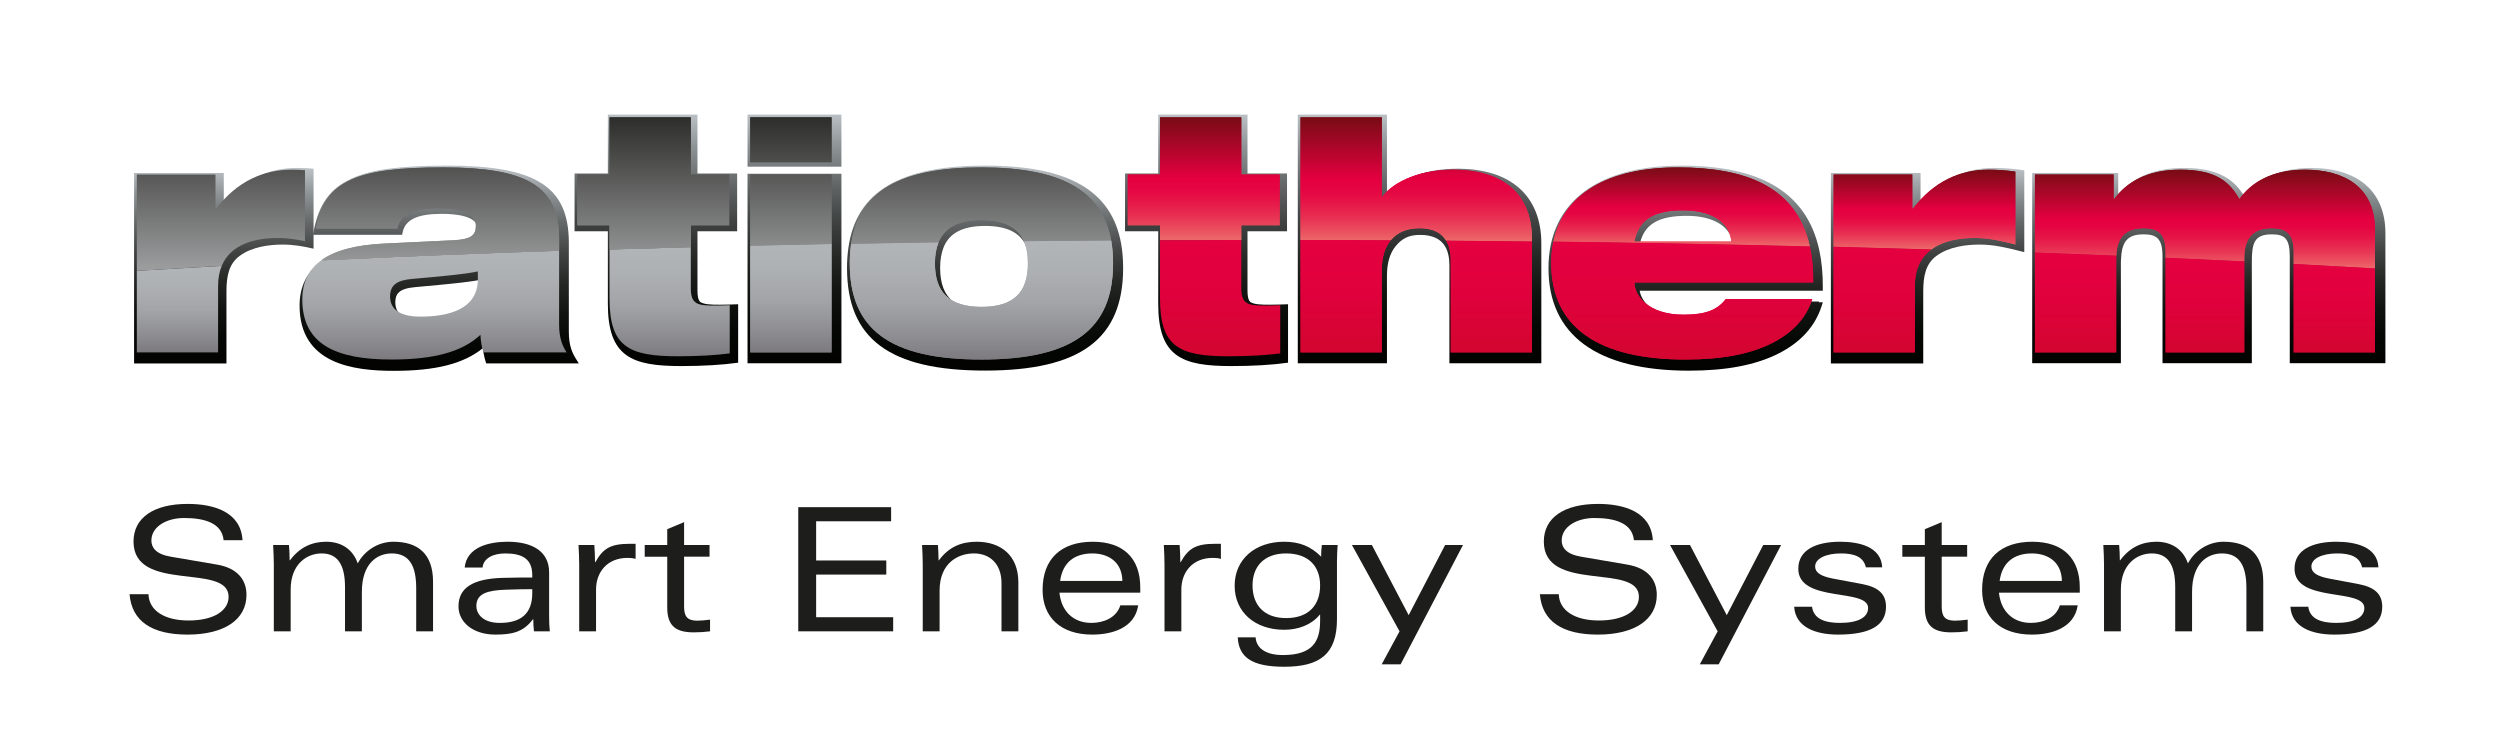 <?xml version="1.0" encoding="UTF-8"?>
<svg id="Ebene_1" xmlns="http://www.w3.org/2000/svg" width="227.894mm" height="68.439mm" xmlns:xlink="http://www.w3.org/1999/xlink" version="1.1" viewBox="0 0 646 194">
  <!-- Generator: Adobe Illustrator 29.4.0, SVG Export Plug-In . SVG Version: 2.1.0 Build 152)  -->
  <defs>
    <clipPath id="clippath">
      <path d="M246.419,78.038c-2.351-1.774-3.487-4.678-3.487-8.809,0-2.071.305-3.871.904-5.347,1.505-3.703,5.007-5.505,10.707-5.505,5.603,0,9.075,1.71,10.616,5.227.66,1.51.995,3.403.995,5.625,0,4.047-1.037,6.884-3.218,8.658-1.974,1.366-4.729,2.07-8.393,2.07-3.491,0-6.163-.654-8.124-1.919M219.242,63.899c-.249,1.697-.374,3.49-.374,5.33,0,18.344,11.003,26.527,35.675,26.527s35.675-8.183,35.675-26.527c0-2.228-.175-4.332-.518-6.257-2.46-13.767-13.632-20.18-35.157-20.18-21.977,0-33.194,6.708-35.301,21.107" fill="none"/>
    </clipPath>
    <linearGradient id="linear-gradient" x1="-99.036" y1="436.002" x2="-98.036" y2="436.002" gradientTransform="translate(-22837.813 5288.127) rotate(90) scale(52.964 -52.964)" gradientUnits="userSpaceOnUse">
      <stop offset="0" stop-color="#bbc1c5"/>
      <stop offset=".134" stop-color="#8d9295"/>
      <stop offset=".28" stop-color="#636767"/>
      <stop offset=".428" stop-color="#404342"/>
      <stop offset=".575" stop-color="#252725"/>
      <stop offset=".72" stop-color="#111310"/>
      <stop offset=".863" stop-color="#050704"/>
      <stop offset="1" stop-color="#020300"/>
    </linearGradient>
    <clipPath id="clippath-1">
      <path d="M193.161,93.876h24.266v-48.975h-24.266v48.975ZM193.161,43.065h24.266v-13.452h-24.266v13.452Z" fill="none"/>
    </clipPath>
    <linearGradient id="linear-gradient1" x1="-99.033" y1="435.998" x2="-98.033" y2="435.998" gradientTransform="translate(-27813.12 6393.713) rotate(90) scale(64.263 -64.263)" gradientUnits="userSpaceOnUse">
      <stop offset="0" stop-color="#bbc1c5"/>
      <stop offset=".134" stop-color="#8d9295"/>
      <stop offset=".28" stop-color="#636767"/>
      <stop offset=".428" stop-color="#404342"/>
      <stop offset=".575" stop-color="#252725"/>
      <stop offset=".72" stop-color="#111310"/>
      <stop offset=".863" stop-color="#050704"/>
      <stop offset="1" stop-color="#020300"/>
    </linearGradient>
    <clipPath id="clippath-2">
      <path d="M335.347,29.613v64.263h23.042v-22.621c0-3.245.742-5.802,2.203-7.598,1.578-1.937,3.316-2.96,6.377-2.96,3.107,0,5.279.999,6.449,2.972.738,1.237,1.109,2.884,1.109,4.894v25.313h23.753v-30.958c0-12.278-7.882-19.32-21.624-19.32-9.586,0-15.527,3.415-18.268,6.157v-20.142h-23.042Z" fill="none"/>
    </clipPath>
    <linearGradient id="linear-gradient2" x1="-99.033" y1="435.998" x2="-98.033" y2="435.998" gradientTransform="translate(-27651.62 6393.713) rotate(90) scale(64.263 -64.263)" gradientUnits="userSpaceOnUse">
      <stop offset="0" stop-color="#bbc1c5"/>
      <stop offset=".134" stop-color="#8d9295"/>
      <stop offset=".28" stop-color="#636767"/>
      <stop offset=".428" stop-color="#404342"/>
      <stop offset=".575" stop-color="#252725"/>
      <stop offset=".72" stop-color="#111310"/>
      <stop offset=".863" stop-color="#050704"/>
      <stop offset="1" stop-color="#020300"/>
    </linearGradient>
    <clipPath id="clippath-3">
      <path d="M496.273,52.736v-8.035h-23.176v49.223h23.868v-18.631c0-4.038.665-7.114,3.375-9.145,3.258-2.441,7.864-2.952,11.155-2.952,3.813,0,7.144.837,10.67,1.725l.91.229v-21.133l-.625-.094c-2.336-.347-4.834-.532-7.225-.532-7.799,0-13.695,3.141-18.953,9.345" fill="none"/>
    </clipPath>
    <linearGradient id="linear-gradient3" x1="-99.039" y1="436" x2="-98.039" y2="436" gradientTransform="translate(-21534.406 5048.154) rotate(90) scale(50.533 -50.533)" gradientUnits="userSpaceOnUse">
      <stop offset="0" stop-color="#bbc1c5"/>
      <stop offset=".134" stop-color="#8d9295"/>
      <stop offset=".28" stop-color="#636767"/>
      <stop offset=".428" stop-color="#404342"/>
      <stop offset=".575" stop-color="#252725"/>
      <stop offset=".72" stop-color="#111310"/>
      <stop offset=".863" stop-color="#050704"/>
      <stop offset="1" stop-color="#020300"/>
    </linearGradient>
    <clipPath id="clippath-4">
      <path d="M579.926,50.723c-2.387-3.923-6.174-7.332-15.613-7.332-7.346,0-12.914,2.213-16.965,6.757v-5.448h-22.23v49.158h22.917v-26.018c0-.162.006-.312.012-.464l.008-.164c.176-4.604,1.488-6.657,5.845-6.657,3.187,0,4.892.921,4.892,5.629v27.674h23.078v-26.018c0-5.04.609-7.285,5.154-7.285,3.186,0,4.649.921,4.649,5.629v27.674h24.718v-33.604c0-10.716-7.024-16.863-19.274-16.863-7.449,0-13.504,2.595-17.189,7.332" fill="none"/>
    </clipPath>
    <linearGradient id="linear-gradient4" x1="-99.04" y1="435.999" x2="-98.04" y2="435.999" gradientTransform="translate(-21432.741 5041.638) rotate(90) scale(50.467 -50.467)" gradientUnits="userSpaceOnUse">
      <stop offset="0" stop-color="#bbc1c5"/>
      <stop offset=".134" stop-color="#8d9295"/>
      <stop offset=".28" stop-color="#636767"/>
      <stop offset=".428" stop-color="#404342"/>
      <stop offset=".575" stop-color="#252725"/>
      <stop offset=".72" stop-color="#111310"/>
      <stop offset=".863" stop-color="#050704"/>
      <stop offset="1" stop-color="#020300"/>
    </linearGradient>
    <clipPath id="clippath-5">
      <path d="M103.234,81.052c-.72-.738-1.089-1.699-1.089-2.889,0-2.179.87-3.605,5.202-3.978l1.133-.103c6.593-.599,11.909-1.08,15.492-1.743v1.2c0,2.545-.846,4.564-2.5,6.067-3.003,2.3-7.655,2.969-12.036,2.969-2.829,0-4.879-.538-6.202-1.523M90.765,46.175c-5.521,2.57-8.338,6.515-9.722,13.611l-.172.879h23.036l.12-.587c.684-3.334,3.815-4.821,10.152-4.821,3.465,0,9.276.505,9.276,3.887,0,2.036-.708,2.93-5.085,3.191l-18.191.873c-7.956.349-13.669,1.877-17.462,4.669-3.523,2.595-5.309,6.319-5.309,11.071,0,15.127,13.899,16.877,24.354,16.877,10.832,0,18.021-1.818,23.018-5.864.137,1.234.369,2.382.691,3.427l.16.516h23.93l-.705-1.128c-.905-1.451-1.871-3.31-1.871-7.022v-23.034c0-14.526-8.517-19.928-31.425-19.928-12.274,0-19.689,1.012-24.795,3.383" fill="none"/>
    </clipPath>
    <linearGradient id="linear-gradient5" x1="-99.036" y1="436.002" x2="-98.036" y2="436.002" gradientTransform="translate(-23009.094 5294.987) rotate(90) scale(53.033 -53.033)" gradientUnits="userSpaceOnUse">
      <stop offset="0" stop-color="#bbc1c5"/>
      <stop offset=".134" stop-color="#8d9295"/>
      <stop offset=".28" stop-color="#636767"/>
      <stop offset=".428" stop-color="#404342"/>
      <stop offset=".575" stop-color="#252725"/>
      <stop offset=".72" stop-color="#111310"/>
      <stop offset=".863" stop-color="#050704"/>
      <stop offset="1" stop-color="#020300"/>
    </linearGradient>
    <clipPath id="clippath-6">
      <path d="M435.828,55.77c6.731,0,11.114,2.559,11.918,6.895h-23.934c1.235-4.821,4.889-6.895,12.016-6.895M400.717,63.271c-.391,1.878-.591,3.889-.591,5.972,0,17.36,12.555,26.537,36.306,26.537,9.676,0,17.25-1.451,23.152-4.436,5.713-2.892,9.459-7.025,11.133-12.289l.307-.959h-1.064c.019-.06.047-.114.066-.175h-22.911c-.052.063-.106.113-.155.175h-.205l-.217.286c-.359.47-.742.887-1.154,1.264-2.189,1.699-5.125,2.381-9.469,2.381-4.406,0-7.516-1.116-9.592-2.639-1.584-1.328-2.412-2.907-2.629-4.267h47.31l.007-.729c.038-3.554-.271-6.863-.923-9.83-3.213-14.649-14.872-21.77-35.639-21.77-18.998,0-30.979,7.273-33.732,20.479" fill="none"/>
    </clipPath>
    <linearGradient id="linear-gradient6" x1="-99.036" y1="436.002" x2="-98.036" y2="436.002" gradientTransform="translate(-22667.424 5290.54) rotate(90) scale(52.988 -52.988)" gradientUnits="userSpaceOnUse">
      <stop offset="0" stop-color="#bbc1c5"/>
      <stop offset=".134" stop-color="#8d9295"/>
      <stop offset=".28" stop-color="#636767"/>
      <stop offset=".428" stop-color="#404342"/>
      <stop offset=".575" stop-color="#252725"/>
      <stop offset=".72" stop-color="#111310"/>
      <stop offset=".863" stop-color="#050704"/>
      <stop offset="1" stop-color="#020300"/>
    </linearGradient>
    <clipPath id="clippath-7">
      <path d="M157.069,29.613v15.211h-8.602v14.94h8.602v18.717c0,13.701,6.111,16.112,18.954,16.112,5.628,0,10.564-.296,14.714-.873v-15.107c-1.689.069-3.303.125-4.735.125-2.365,0-3.999-.065-5.039-.686-.563-.575-.737-1.511-.737-3.045v-15.243h10.25v-14.94h-10.25v-15.211h-23.157Z" fill="none"/>
    </clipPath>
    <linearGradient id="linear-gradient7" x1="-99.031" y1="436" x2="-98.031" y2="436" gradientTransform="translate(-28161.48 6464.586) rotate(90) scale(64.98 -64.98)" gradientUnits="userSpaceOnUse">
      <stop offset="0" stop-color="#bbc1c5"/>
      <stop offset=".134" stop-color="#8d9295"/>
      <stop offset=".28" stop-color="#636767"/>
      <stop offset=".428" stop-color="#404342"/>
      <stop offset=".575" stop-color="#252725"/>
      <stop offset=".72" stop-color="#111310"/>
      <stop offset=".863" stop-color="#050704"/>
      <stop offset="1" stop-color="#020300"/>
    </linearGradient>
    <clipPath id="clippath-8">
      <path d="M299.281,29.613v15.211h-8.57v14.94h8.57v18.717c0,13.701,6.09,16.112,18.884,16.112,5.607,0,10.527-.296,14.663-.873v-15.107c-1.685.069-3.293.125-4.72.125-2.356,0-3.985-.065-5.021-.686-.561-.575-.736-1.511-.736-3.045v-15.243h10.215v-14.94h-10.215v-15.211h-23.07Z" fill="none"/>
    </clipPath>
    <linearGradient id="linear-gradient8" x1="-99.031" y1="436.001" x2="-98.031" y2="436.001" gradientTransform="translate(-28019.355 6464.586) rotate(90) scale(64.98 -64.98)" gradientUnits="userSpaceOnUse">
      <stop offset="0" stop-color="#bbc1c5"/>
      <stop offset=".134" stop-color="#8d9295"/>
      <stop offset=".28" stop-color="#636767"/>
      <stop offset=".428" stop-color="#404342"/>
      <stop offset=".575" stop-color="#252725"/>
      <stop offset=".72" stop-color="#111310"/>
      <stop offset=".863" stop-color="#050704"/>
      <stop offset="1" stop-color="#020300"/>
    </linearGradient>
    <clipPath id="clippath-9">
      <path d="M57.823,52.736v-8.035h-23.176v49.223h23.869v-18.631c0-4.038.664-7.114,3.375-9.145,3.258-2.441,7.864-2.952,11.155-2.952,2.834,0,5.401.463,7.979,1.065v-20.678c-1.418-.122-2.851-.192-4.249-.192-7.799,0-13.695,3.141-18.953,9.345" fill="none"/>
    </clipPath>
    <linearGradient id="linear-gradient9" x1="-99.039" y1="436" x2="-98.039" y2="436" gradientTransform="translate(-21974.656 5048.154) rotate(90) scale(50.533 -50.533)" gradientUnits="userSpaceOnUse">
      <stop offset="0" stop-color="#bbc1c5"/>
      <stop offset=".134" stop-color="#8d9295"/>
      <stop offset=".28" stop-color="#636767"/>
      <stop offset=".428" stop-color="#404342"/>
      <stop offset=".575" stop-color="#252725"/>
      <stop offset=".72" stop-color="#111310"/>
      <stop offset=".863" stop-color="#050704"/>
      <stop offset="1" stop-color="#020300"/>
    </linearGradient>
    <clipPath id="clippath-10">
      <path d="M193.87,45.106v18.399c6.947-.166,13.949-.319,21-.459v-17.94h-21ZM90.715,46.45c-5.292,2.435-7.811,6.217-9.071,12.6h21c.924-4.451,5.88-5.207,10.584-5.207,6.048,0,9.743,1.427,9.743,4.451,0,2.605-1.343,3.528-5.627,3.78l-17.724.841c-7.806.338-13.192,1.864-16.624,4.361,19.837-.946,40.361-1.777,61.479-2.48v-3.058c0-13.692-8.483-18.479-29.903-18.479-11.172,0-18.732.839-23.857,3.191M219.933,63.003c7.475-.145,15.002-.275,22.585-.389,1.548-3.775,5.092-5.748,11.08-5.748,5.895,0,9.393,1.871,10.981,5.463,7.469-.081,14.986-.146,22.545-.197-2.314-12.826-12.871-18.873-33.526-18.873-21.256,0-31.692,6.384-33.665,19.744M157.502,30.322v14.784h-8.327v13.104h8.327v6.257c6.94-.216,13.941-.419,20.999-.608v-5.649h9.923v-13.104h-9.923v-14.784h-20.999ZM193.87,41.914h21v-11.592h-21v11.592Z" fill="none"/>
    </clipPath>
    <linearGradient id="linear-gradient10" x1="-98.946" y1="436" x2="-97.946" y2="436" gradientTransform="translate(16296.356 -3589.191) rotate(-90) scale(36.954 -36.954)" gradientUnits="userSpaceOnUse">
      <stop offset="0" stop-color="#9d9e9f"/>
      <stop offset="1" stop-color="#2d2e2b"/>
    </linearGradient>
    <clipPath id="clippath-11">
      <path d="M299.747,30.322v14.784h-8.328v13.104h8.328v3.867c6.966-.035,13.966-.058,21-.066v-3.801h9.921v-13.104h-9.921v-14.784h-21Z" fill="none"/>
    </clipPath>
    <linearGradient id="linear-gradient11" x1="-98.937" y1="436" x2="-97.937" y2="436" gradientTransform="translate(14156.131 -3079.638) rotate(-90) scale(31.755 -31.755)" gradientUnits="userSpaceOnUse">
      <stop offset="0" stop-color="#ed6b6a"/>
      <stop offset=".061" stop-color="#eb5662"/>
      <stop offset=".191" stop-color="#e83153"/>
      <stop offset=".312" stop-color="#e61648"/>
      <stop offset=".418" stop-color="#e50542"/>
      <stop offset=".5" stop-color="#e50040"/>
      <stop offset="1" stop-color="#780c15"/>
    </linearGradient>
    <clipPath id="clippath-12">
      <path d="M336.056,30.322v31.687c7.811.01,15.578.037,23.304.079,1.748-2.135,4.364-3.122,7.44-3.122,3.188,0,5.565,1.011,6.885,3.219,7.438.059,14.832.133,22.181.222v-.585c0-12.768-8.736-17.976-20.328-17.976-10.08,0-16.297,4.032-18.314,6.973h-.167v-20.497h-21.001Z" fill="none"/>
    </clipPath>
    <linearGradient id="linear-gradient12" x1="-98.938" y1="436.004" x2="-97.938" y2="436.004" gradientTransform="translate(14355.091 -3112.003) rotate(-90) scale(32.085 -32.085)" gradientUnits="userSpaceOnUse">
      <stop offset="0" stop-color="#ed6b6a"/>
      <stop offset=".061" stop-color="#eb5662"/>
      <stop offset=".191" stop-color="#e83153"/>
      <stop offset=".312" stop-color="#e61648"/>
      <stop offset=".418" stop-color="#e50542"/>
      <stop offset=".5" stop-color="#e50040"/>
      <stop offset="1" stop-color="#780c15"/>
    </linearGradient>
    <clipPath id="clippath-13">
      <path d="M434.941,54.347c7.307,0,12.012,3.023,12.432,8.063h-25.034c1.095-5.796,5.21-8.063,12.602-8.063M401.397,62.431c22.557.283,44.675.702,66.262,1.25-3.443-15.512-16.662-20.422-34.062-20.422-18.015,0-29.595,6.822-32.2,19.172" fill="none"/>
    </clipPath>
    <linearGradient id="linear-gradient13" x1="-98.902" y1="436" x2="-97.902" y2="436" gradientTransform="translate(9338.471 -1956.087) rotate(-90) scale(20.422 -20.422)" gradientUnits="userSpaceOnUse">
      <stop offset="0" stop-color="#ed6b6a"/>
      <stop offset=".061" stop-color="#eb5662"/>
      <stop offset=".191" stop-color="#e83153"/>
      <stop offset=".312" stop-color="#e61648"/>
      <stop offset=".418" stop-color="#e50542"/>
      <stop offset=".5" stop-color="#e50040"/>
      <stop offset="1" stop-color="#780c15"/>
    </linearGradient>
    <clipPath id="clippath-14">
      <path d="M494.302,53.926h-.167v-8.82h-20.328v18.642c8.498.221,16.912.46,25.238.72,2.996-2.231,7.175-2.982,11.219-2.982,3.695,0,6.803.756,10.499,1.681v-18.817c-2.268-.335-4.62-.504-6.888-.504-7.308,0-14.111,2.94-19.573,10.08" fill="none"/>
    </clipPath>
    <linearGradient id="linear-gradient14" x1="-98.903" y1="436" x2="-97.903" y2="436" gradientTransform="translate(9488.079 -1975.026) rotate(-90) scale(20.621 -20.621)" gradientUnits="userSpaceOnUse">
      <stop offset="0" stop-color="#ed6b6a"/>
      <stop offset=".061" stop-color="#eb5662"/>
      <stop offset=".191" stop-color="#e83153"/>
      <stop offset=".312" stop-color="#e61648"/>
      <stop offset=".418" stop-color="#e50542"/>
      <stop offset=".5" stop-color="#e50040"/>
      <stop offset="1" stop-color="#780c15"/>
    </linearGradient>
    <clipPath id="clippath-15">
      <path d="M578.662,51.49c-2.522-4.536-6.132-7.644-15.205-7.644-8.737,0-13.859,3.276-17.134,7.56h-.169v-6.3h-20.328v20.145c7.078.256,14.086.527,21.018.81.204-5.22,2.921-7.095,7.119-7.095,3.698,0,5.63,1.429,5.63,6.133v1.506c6.855.301,13.629.618,20.328.947v-.857c0-5.713,2.772-7.729,7.138-7.729,3.698,0,5.631,1.429,5.631,6.133v3.102c7.097.372,14.097.761,20.999,1.163v-9.979c0-11.172-8.065-15.54-18.145-15.54-8.485,0-13.943,3.36-16.883,7.644" fill="none"/>
    </clipPath>
    <linearGradient id="linear-gradient15" x1="-98.922" y1="436" x2="-97.922" y2="436" gradientTransform="translate(11695.436 -2454.887) rotate(-90) scale(25.518 -25.518)" gradientUnits="userSpaceOnUse">
      <stop offset="0" stop-color="#ed6b6a"/>
      <stop offset=".061" stop-color="#eb5662"/>
      <stop offset=".191" stop-color="#e83153"/>
      <stop offset=".312" stop-color="#e61648"/>
      <stop offset=".418" stop-color="#e50542"/>
      <stop offset=".5" stop-color="#e50040"/>
      <stop offset="1" stop-color="#780c15"/>
    </linearGradient>
    <clipPath id="clippath-16">
      <path d="M35.356,69.981v21.073h20.999v-17.219c0-2.006.347-3.693.939-5.131-7.424.409-14.738.834-21.938,1.277" fill="none"/>
    </clipPath>
    <linearGradient id="linear-gradient16" x1="-99.09" y1="436" x2="-98.09" y2="436" gradientTransform="translate(-9698.093 2283.321) rotate(90) scale(22.35 -22.35)" gradientUnits="userSpaceOnUse">
      <stop offset="0" stop-color="#b1b5b8"/>
      <stop offset=".256" stop-color="#adb0b3"/>
      <stop offset=".521" stop-color="#a2a4a7"/>
      <stop offset=".789" stop-color="#8f8f93"/>
      <stop offset="1" stop-color="#7c7a7e"/>
    </linearGradient>
    <clipPath id="clippath-17">
      <path d="M100.796,76.606c0-2.939,1.764-4.2,5.712-4.536,7.476-.672,13.356-1.177,16.968-1.932v2.016c0,7.896-7.812,9.661-14.869,9.661-5.292,0-7.811-1.933-7.811-5.209M82.996,67.276c-3.399,2.475-4.88,5.906-4.88,10.086,0,11.76,8.904,15.541,23.016,15.541,11.172,0,18.311-2.017,23.016-6.385.083,1.68.336,3.192.756,4.536h21.504c-1.008-1.596-1.933-3.528-1.933-7.14v-19.118c-21.118.703-41.642,1.534-61.479,2.48" fill="none"/>
    </clipPath>
    <linearGradient id="linear-gradient17" x1="-99.071" y1="436" x2="-98.071" y2="436" gradientTransform="translate(-12142.117 2849.337) rotate(90) scale(28.106 -28.106)" gradientUnits="userSpaceOnUse">
      <stop offset="0" stop-color="#b1b5b8"/>
      <stop offset=".256" stop-color="#adb0b3"/>
      <stop offset=".521" stop-color="#a2a4a7"/>
      <stop offset=".789" stop-color="#8f8f93"/>
      <stop offset="1" stop-color="#7c7a7e"/>
    </linearGradient>
    <clipPath id="clippath-18">
      <path d="M193.87,63.505v27.549h21v-28.008c-7.051.14-14.053.293-21,.459" fill="none"/>
    </clipPath>
    <linearGradient id="linear-gradient18" x1="-99.072" y1="436" x2="-98.072" y2="436" gradientTransform="translate(-12007.018 2837.823) rotate(90) scale(28.008 -28.008)" gradientUnits="userSpaceOnUse">
      <stop offset="0" stop-color="#b1b5b8"/>
      <stop offset=".256" stop-color="#adb0b3"/>
      <stop offset=".521" stop-color="#a2a4a7"/>
      <stop offset=".789" stop-color="#8f8f93"/>
      <stop offset="1" stop-color="#7c7a7e"/>
    </linearGradient>
    <clipPath id="clippath-19">
      <path d="M264.579,62.329c.697,1.577,1.03,3.48,1.03,5.709,0,7.393-3.528,11.256-12.011,11.256-8.401,0-12.013-3.863-12.013-11.256,0-2.098.31-3.903.933-5.424-7.583.114-15.11.244-22.585.389-.234,1.582-.356,3.256-.356,5.035,0,16.969,10.248,24.865,34.021,24.865s34.019-7.896,34.019-24.865c0-2.108-.163-4.076-.493-5.906-7.559.051-15.076.116-22.545.197" fill="none"/>
    </clipPath>
    <linearGradient id="linear-gradient19" x1="-99.065" y1="436" x2="-98.065" y2="436" gradientTransform="translate(-13162.338 3110.41) rotate(90) scale(30.77 -30.77)" gradientUnits="userSpaceOnUse">
      <stop offset="0" stop-color="#b1b5b8"/>
      <stop offset=".256" stop-color="#adb0b3"/>
      <stop offset=".521" stop-color="#a2a4a7"/>
      <stop offset=".789" stop-color="#8f8f93"/>
      <stop offset="1" stop-color="#7c7a7e"/>
    </linearGradient>
    <clipPath id="clippath-20">
      <path d="M374.865,67.282v23.772h21v-28.647c-7.349-.089-14.742-.163-22.181-.222.768,1.283,1.181,2.966,1.181,5.097" fill="none"/>
    </clipPath>
    <linearGradient id="linear-gradient20" x1="-99.07" y1="436" x2="-98.07" y2="436" gradientTransform="translate(-12202.141 2922.236) rotate(90) scale(28.869 -28.869)" gradientUnits="userSpaceOnUse">
      <stop offset="0" stop-color="#e50040"/>
      <stop offset=".471" stop-color="#e0013c"/>
      <stop offset=".958" stop-color="#d40531"/>
      <stop offset="1" stop-color="#d30630"/>
    </linearGradient>
    <clipPath id="clippath-21">
      <path d="M336.056,91.054h21.001v-21.169c0-3.467.854-6.026,2.303-7.798-7.726-.042-15.492-.069-23.304-.079v29.045Z" fill="none"/>
    </clipPath>
    <linearGradient id="linear-gradient21" x1="-99.069" y1="436" x2="-98.069" y2="436" gradientTransform="translate(-12315.439 2939.355) rotate(90) scale(29.044 -29.044)" gradientUnits="userSpaceOnUse">
      <stop offset="0" stop-color="#e50040"/>
      <stop offset=".471" stop-color="#e0013c"/>
      <stop offset=".958" stop-color="#d40531"/>
      <stop offset="1" stop-color="#d30630"/>
    </linearGradient>
    <clipPath id="clippath-22">
      <path d="M400.836,68.038c0,16.801,12.602,24.865,34.693,24.865,9.744,0,16.883-1.513,22.26-4.201,5.375-2.687,8.904-6.468,10.5-11.423h-22.344c-2.269,2.939-5.461,4.031-10.919,4.031-9.241,0-12.688-5.039-12.688-8.316h46.202c.037-3.463-.272-6.554-.883-9.313-21.587-.548-43.705-.967-66.262-1.25-.37,1.758-.561,3.628-.561,5.607" fill="none"/>
    </clipPath>
    <linearGradient id="linear-gradient22" x1="-99.066" y1="436" x2="-98.066" y2="436" gradientTransform="translate(-12850.927 3081.13) rotate(90) scale(30.472 -30.472)" gradientUnits="userSpaceOnUse">
      <stop offset="0" stop-color="#e50040"/>
      <stop offset=".471" stop-color="#e0013c"/>
      <stop offset=".958" stop-color="#d40531"/>
      <stop offset="1" stop-color="#d30630"/>
    </linearGradient>
    <clipPath id="clippath-23">
      <path d="M473.807,91.054h20.999v-17.219c0-4.514,1.694-7.472,4.239-9.367-8.326-.26-16.74-.499-25.238-.72v27.306Z" fill="none"/>
    </clipPath>
    <linearGradient id="linear-gradient23" x1="-99.071" y1="436.003" x2="-98.071" y2="436.003" gradientTransform="translate(-11418.945 2768.953) rotate(90) scale(27.306 -27.306)" gradientUnits="userSpaceOnUse">
      <stop offset="0" stop-color="#e50040"/>
      <stop offset=".471" stop-color="#e0013c"/>
      <stop offset=".958" stop-color="#d40531"/>
      <stop offset="1" stop-color="#d30630"/>
    </linearGradient>
    <clipPath id="clippath-24">
      <path d="M592.69,91.054h20.999v-21.69c-6.902-.402-13.902-.791-20.999-1.163v22.853Z" fill="none"/>
    </clipPath>
    <linearGradient id="linear-gradient24" x1="-99.088" y1="436" x2="-98.088" y2="436" gradientTransform="translate(-9360.489 2332.613) rotate(90) scale(22.852 -22.852)" gradientUnits="userSpaceOnUse">
      <stop offset="0" stop-color="#e50040"/>
      <stop offset=".471" stop-color="#e0013c"/>
      <stop offset=".958" stop-color="#d40531"/>
      <stop offset="1" stop-color="#d30630"/>
    </linearGradient>
    <clipPath id="clippath-25">
      <path d="M525.826,91.054h21v-24.359c0-.221.012-.424.018-.634-6.933-.283-13.94-.554-21.018-.81v25.803Z" fill="none"/>
    </clipPath>
    <linearGradient id="linear-gradient25" x1="-99.075" y1="436.003" x2="-98.074" y2="436.003" gradientTransform="translate(-10713.732 2621.64) rotate(90) scale(25.803 -25.803)" gradientUnits="userSpaceOnUse">
      <stop offset="0" stop-color="#e50040"/>
      <stop offset=".471" stop-color="#e0013c"/>
      <stop offset=".958" stop-color="#d40531"/>
      <stop offset="1" stop-color="#d30630"/>
    </linearGradient>
    <clipPath id="clippath-26">
      <path d="M559.594,91.054h20.328v-23.502c-6.699-.329-13.473-.646-20.328-.947v24.449Z" fill="none"/>
    </clipPath>
    <linearGradient id="linear-gradient26" x1="-99.082" y1="436" x2="-98.082" y2="436" gradientTransform="translate(-10090.092 2489.079) rotate(90) scale(24.449 -24.449)" gradientUnits="userSpaceOnUse">
      <stop offset="0" stop-color="#e50040"/>
      <stop offset=".471" stop-color="#e0013c"/>
      <stop offset=".958" stop-color="#d40531"/>
      <stop offset="1" stop-color="#d30630"/>
    </linearGradient>
    <clipPath id="clippath-27">
      <path d="M299.747,30.322v14.784h-8.328v13.104h8.328v3.867c6.966-.035,13.966-.058,21-.066v-3.801h9.921v-13.104h-9.921v-14.784h-21Z" fill="none"/>
    </clipPath>
    <linearGradient id="linear-gradient27" x1="-98.937" y1="436" x2="-97.937" y2="436" gradientTransform="translate(14156.131 -3079.638) rotate(-90) scale(31.755 -31.755)" gradientUnits="userSpaceOnUse">
      <stop offset="0" stop-color="#ed6b6a"/>
      <stop offset=".061" stop-color="#eb5662"/>
      <stop offset=".191" stop-color="#e83153"/>
      <stop offset=".312" stop-color="#e61648"/>
      <stop offset=".418" stop-color="#e50542"/>
      <stop offset=".5" stop-color="#e50040"/>
      <stop offset="1" stop-color="#780c15"/>
    </linearGradient>
    <clipPath id="clippath-28">
      <path d="M336.056,30.322v31.687c7.811.01,15.578.037,23.304.079,1.748-2.135,4.364-3.122,7.44-3.122,3.188,0,5.565,1.011,6.885,3.219,7.438.059,14.832.133,22.181.222v-.585c0-12.768-8.736-17.976-20.328-17.976-10.08,0-16.297,4.032-18.314,6.973h-.167v-20.497h-21.001Z" fill="none"/>
    </clipPath>
    <linearGradient id="linear-gradient28" x1="-98.938" y1="436.004" x2="-97.938" y2="436.004" gradientTransform="translate(14355.091 -3112.003) rotate(-90) scale(32.085 -32.085)" gradientUnits="userSpaceOnUse">
      <stop offset="0" stop-color="#ed6b6a"/>
      <stop offset=".061" stop-color="#eb5662"/>
      <stop offset=".191" stop-color="#e83153"/>
      <stop offset=".312" stop-color="#e61648"/>
      <stop offset=".418" stop-color="#e50542"/>
      <stop offset=".5" stop-color="#e50040"/>
      <stop offset="1" stop-color="#780c15"/>
    </linearGradient>
    <clipPath id="clippath-29">
      <path d="M434.941,54.347c7.307,0,12.012,3.023,12.432,8.063h-25.034c1.095-5.796,5.21-8.063,12.602-8.063M401.397,62.431c22.557.283,44.675.702,66.262,1.25-3.443-15.512-16.662-20.422-34.062-20.422-18.015,0-29.595,6.822-32.2,19.172" fill="none"/>
    </clipPath>
    <linearGradient id="linear-gradient29" x1="-98.902" y1="436" x2="-97.902" y2="436" gradientTransform="translate(9338.471 -1956.087) rotate(-90) scale(20.422 -20.422)" gradientUnits="userSpaceOnUse">
      <stop offset="0" stop-color="#ed6b6a"/>
      <stop offset=".061" stop-color="#eb5662"/>
      <stop offset=".191" stop-color="#e83153"/>
      <stop offset=".312" stop-color="#e61648"/>
      <stop offset=".418" stop-color="#e50542"/>
      <stop offset=".5" stop-color="#e50040"/>
      <stop offset="1" stop-color="#780c15"/>
    </linearGradient>
    <clipPath id="clippath-30">
      <path d="M494.302,53.926h-.167v-8.82h-20.328v18.642c8.498.221,16.912.46,25.238.72,2.996-2.231,7.175-2.982,11.219-2.982,3.695,0,6.803.756,10.499,1.681v-18.817c-2.268-.335-4.62-.504-6.888-.504-7.308,0-14.111,2.94-19.573,10.08" fill="none"/>
    </clipPath>
    <linearGradient id="linear-gradient30" x1="-98.903" y1="436" x2="-97.903" y2="436" gradientTransform="translate(9488.079 -1975.026) rotate(-90) scale(20.621 -20.621)" gradientUnits="userSpaceOnUse">
      <stop offset="0" stop-color="#ed6b6a"/>
      <stop offset=".061" stop-color="#eb5662"/>
      <stop offset=".191" stop-color="#e83153"/>
      <stop offset=".312" stop-color="#e61648"/>
      <stop offset=".418" stop-color="#e50542"/>
      <stop offset=".5" stop-color="#e50040"/>
      <stop offset="1" stop-color="#780c15"/>
    </linearGradient>
    <clipPath id="clippath-31">
      <path d="M578.662,51.49c-2.522-4.536-6.132-7.644-15.205-7.644-8.737,0-13.859,3.276-17.134,7.56h-.169v-6.3h-20.328v20.145c7.078.256,14.086.527,21.018.81.204-5.22,2.921-7.095,7.119-7.095,3.698,0,5.63,1.429,5.63,6.133v1.506c6.855.301,13.629.618,20.328.947v-.857c0-5.713,2.772-7.729,7.138-7.729,3.698,0,5.631,1.429,5.631,6.133v3.102c7.097.372,14.097.761,20.999,1.163v-9.979c0-11.172-8.065-15.54-18.145-15.54-8.485,0-13.943,3.36-16.883,7.644" fill="none"/>
    </clipPath>
    <linearGradient id="linear-gradient31" x1="-98.922" y1="436" x2="-97.922" y2="436" gradientTransform="translate(11695.436 -2454.887) rotate(-90) scale(25.518 -25.518)" gradientUnits="userSpaceOnUse">
      <stop offset="0" stop-color="#ed6b6a"/>
      <stop offset=".061" stop-color="#eb5662"/>
      <stop offset=".191" stop-color="#e83153"/>
      <stop offset=".312" stop-color="#e61648"/>
      <stop offset=".418" stop-color="#e50542"/>
      <stop offset=".5" stop-color="#e50040"/>
      <stop offset="1" stop-color="#780c15"/>
    </linearGradient>
    <clipPath id="clippath-32">
      <path d="M193.87,63.505v27.549h21v-28.008c-7.051.14-14.053.293-21,.459" fill="none"/>
    </clipPath>
    <linearGradient id="linear-gradient32" x1="-99.072" y1="436" x2="-98.072" y2="436" gradientTransform="translate(-12007.018 2837.823) rotate(90) scale(28.008 -28.008)" gradientUnits="userSpaceOnUse">
      <stop offset="0" stop-color="#b1b5b8"/>
      <stop offset=".256" stop-color="#adb0b3"/>
      <stop offset=".521" stop-color="#a2a4a7"/>
      <stop offset=".789" stop-color="#8f8f93"/>
      <stop offset="1" stop-color="#7c7a7e"/>
    </linearGradient>
    <clipPath id="clippath-33">
      <path d="M264.579,62.329c.697,1.577,1.03,3.48,1.03,5.709,0,7.393-3.528,11.256-12.011,11.256-8.401,0-12.013-3.863-12.013-11.256,0-2.098.31-3.903.933-5.424-7.583.114-15.11.244-22.585.389-.234,1.582-.356,3.256-.356,5.035,0,16.969,10.248,24.865,34.021,24.865s34.019-7.896,34.019-24.865c0-2.108-.163-4.076-.493-5.906-7.559.051-15.076.116-22.545.197" fill="none"/>
    </clipPath>
    <linearGradient id="linear-gradient33" x1="-99.065" y1="436" x2="-98.065" y2="436" gradientTransform="translate(-13162.338 3110.41) rotate(90) scale(30.77 -30.77)" gradientUnits="userSpaceOnUse">
      <stop offset="0" stop-color="#b1b5b8"/>
      <stop offset=".256" stop-color="#adb0b3"/>
      <stop offset=".521" stop-color="#a2a4a7"/>
      <stop offset=".789" stop-color="#8f8f93"/>
      <stop offset="1" stop-color="#7c7a7e"/>
    </linearGradient>
    <clipPath id="clippath-34">
      <path d="M299.747,62.077v15.033c0,12.432,4.871,14.951,17.639,14.951,5.58,0,9.972-.298,13.427-.741v-12.454c-1.338.053-2.611.092-3.766.092-4.536,0-6.3-.252-6.3-4.535v-12.412c-7.034.008-14.034.031-21,.066" fill="none"/>
    </clipPath>
    <linearGradient id="linear-gradient34" x1="-99.067" y1="436" x2="-98.067" y2="436" gradientTransform="translate(-12786.874 3039.049) rotate(90) scale(30.051 -30.051)" gradientUnits="userSpaceOnUse">
      <stop offset="0" stop-color="#e50040"/>
      <stop offset=".471" stop-color="#e0013c"/>
      <stop offset=".958" stop-color="#d40531"/>
      <stop offset="1" stop-color="#d30630"/>
    </linearGradient>
    <clipPath id="clippath-35">
      <path d="M374.865,67.282v23.772h21v-28.647c-7.349-.089-14.742-.163-22.181-.222.768,1.283,1.181,2.966,1.181,5.097" fill="none"/>
    </clipPath>
    <linearGradient id="linear-gradient35" x1="-99.07" y1="436" x2="-98.07" y2="436" gradientTransform="translate(-12202.141 2922.236) rotate(90) scale(28.869 -28.869)" gradientUnits="userSpaceOnUse">
      <stop offset="0" stop-color="#e50040"/>
      <stop offset=".471" stop-color="#e0013c"/>
      <stop offset=".958" stop-color="#d40531"/>
      <stop offset="1" stop-color="#d30630"/>
    </linearGradient>
    <clipPath id="clippath-36">
      <path d="M336.056,91.054h21.001v-21.169c0-3.467.854-6.026,2.303-7.798-7.726-.042-15.492-.069-23.304-.079v29.045Z" fill="none"/>
    </clipPath>
    <linearGradient id="linear-gradient36" x1="-99.069" y1="436" x2="-98.069" y2="436" gradientTransform="translate(-12315.439 2939.355) rotate(90) scale(29.044 -29.044)" gradientUnits="userSpaceOnUse">
      <stop offset="0" stop-color="#e50040"/>
      <stop offset=".471" stop-color="#e0013c"/>
      <stop offset=".958" stop-color="#d40531"/>
      <stop offset="1" stop-color="#d30630"/>
    </linearGradient>
    <clipPath id="clippath-37">
      <path d="M400.836,68.038c0,16.801,12.602,24.865,34.693,24.865,9.744,0,16.883-1.513,22.26-4.201,5.375-2.687,8.904-6.468,10.5-11.423h-22.344c-2.269,2.939-5.461,4.031-10.919,4.031-9.241,0-12.688-5.039-12.688-8.316h46.202c.037-3.463-.272-6.554-.883-9.313-21.587-.548-43.705-.967-66.262-1.25-.37,1.758-.561,3.628-.561,5.607" fill="none"/>
    </clipPath>
    <linearGradient id="linear-gradient37" x1="-99.066" y1="436" x2="-98.066" y2="436" gradientTransform="translate(-12850.927 3081.13) rotate(90) scale(30.472 -30.472)" gradientUnits="userSpaceOnUse">
      <stop offset="0" stop-color="#e50040"/>
      <stop offset=".471" stop-color="#e0013c"/>
      <stop offset=".958" stop-color="#d40531"/>
      <stop offset="1" stop-color="#d30630"/>
    </linearGradient>
    <clipPath id="clippath-38">
      <path d="M473.807,91.054h20.999v-17.219c0-4.514,1.694-7.472,4.239-9.367-8.326-.26-16.74-.499-25.238-.72v27.306Z" fill="none"/>
    </clipPath>
    <linearGradient id="linear-gradient38" x1="-99.071" y1="436.003" x2="-98.071" y2="436.003" gradientTransform="translate(-11418.945 2768.953) rotate(90) scale(27.306 -27.306)" gradientUnits="userSpaceOnUse">
      <stop offset="0" stop-color="#e50040"/>
      <stop offset=".471" stop-color="#e0013c"/>
      <stop offset=".958" stop-color="#d40531"/>
      <stop offset="1" stop-color="#d30630"/>
    </linearGradient>
    <clipPath id="clippath-39">
      <path d="M592.69,91.054h20.999v-21.69c-6.902-.402-13.902-.791-20.999-1.163v22.853Z" fill="none"/>
    </clipPath>
    <linearGradient id="linear-gradient39" x1="-99.088" y1="436" x2="-98.088" y2="436" gradientTransform="translate(-9360.489 2332.613) rotate(90) scale(22.852 -22.852)" gradientUnits="userSpaceOnUse">
      <stop offset="0" stop-color="#e50040"/>
      <stop offset=".471" stop-color="#e0013c"/>
      <stop offset=".958" stop-color="#d40531"/>
      <stop offset="1" stop-color="#d30630"/>
    </linearGradient>
    <clipPath id="clippath-40">
      <path d="M525.826,91.054h21v-24.359c0-.221.012-.424.018-.634-6.933-.283-13.94-.554-21.018-.81v25.803Z" fill="none"/>
    </clipPath>
    <linearGradient id="linear-gradient40" x1="-99.075" y1="436.003" x2="-98.074" y2="436.003" gradientTransform="translate(-10713.732 2621.64) rotate(90) scale(25.803 -25.803)" gradientUnits="userSpaceOnUse">
      <stop offset="0" stop-color="#e50040"/>
      <stop offset=".471" stop-color="#e0013c"/>
      <stop offset=".958" stop-color="#d40531"/>
      <stop offset="1" stop-color="#d30630"/>
    </linearGradient>
    <clipPath id="clippath-41">
      <path d="M559.594,91.054h20.328v-23.502c-6.699-.329-13.473-.646-20.328-.947v24.449Z" fill="none"/>
    </clipPath>
    <linearGradient id="linear-gradient41" x1="-99.082" y1="436" x2="-98.082" y2="436" gradientTransform="translate(-10090.092 2489.079) rotate(90) scale(24.449 -24.449)" gradientUnits="userSpaceOnUse">
      <stop offset="0" stop-color="#e50040"/>
      <stop offset=".471" stop-color="#e0013c"/>
      <stop offset=".958" stop-color="#d40531"/>
      <stop offset="1" stop-color="#d30630"/>
    </linearGradient>
    <clipPath id="clippath-42">
      <path d="M157.502,64.467v12.643c0,12.432,4.872,14.951,17.64,14.951,5.585,0,9.968-.299,13.423-.743v-12.453c-1.335.052-2.611.093-3.763.093-4.536,0-6.301-.252-6.301-4.535v-10.564c-7.058.189-14.059.392-20.999.608" fill="none"/>
    </clipPath>
    <linearGradient id="linear-gradient42" x1="-99.071" y1="436.001" x2="-98.071" y2="436.001" gradientTransform="translate(-12123.543 2857.959) rotate(90) scale(28.203 -28.203)" gradientUnits="userSpaceOnUse">
      <stop offset="0" stop-color="#b1b5b8"/>
      <stop offset=".256" stop-color="#adb0b3"/>
      <stop offset=".521" stop-color="#a2a4a7"/>
      <stop offset=".789" stop-color="#8f8f93"/>
      <stop offset="1" stop-color="#7c7a7e"/>
    </linearGradient>
    <clipPath id="clippath-43">
      <path d="M90.715,46.45c-5.292,2.435-7.811,6.217-9.071,12.6h21c.924-4.451,5.88-5.207,10.584-5.207,6.048,0,9.743,1.427,9.743,4.451,0,2.605-1.343,3.528-5.627,3.78l-17.724.841c-7.806.338-13.192,1.864-16.624,4.361,19.837-.946,40.361-1.777,61.479-2.48v-3.058c0-13.692-8.483-18.479-29.903-18.479-11.172,0-18.732.839-23.857,3.191" fill="none"/>
    </clipPath>
    <linearGradient id="linear-gradient43" x1="-98.942" y1="436.009" x2="-97.942" y2="436.009" gradientTransform="translate(17404.433 -3853.879) rotate(-90) scale(39.658 -39.658)" gradientUnits="userSpaceOnUse">
      <stop offset="0" stop-color="#9d9e9f"/>
      <stop offset="1" stop-color="#2d2e2b"/>
    </linearGradient>
    <clipPath id="clippath-44">
      <path d="M157.502,30.322v14.784h-8.327v13.104h8.327v6.257c6.94-.216,13.941-.419,20.999-.608v-5.649h9.923v-13.104h-9.923v-14.784h-20.999Z" fill="none"/>
    </clipPath>
    <linearGradient id="linear-gradient44" x1="-98.958" y1="435.99" x2="-97.958" y2="435.99" gradientTransform="translate(17459.395 -3854.561) rotate(-90) scale(39.658 -39.658)" gradientUnits="userSpaceOnUse">
      <stop offset="0" stop-color="#9d9e9f"/>
      <stop offset="1" stop-color="#2d2e2b"/>
    </linearGradient>
    <clipPath id="clippath-45">
      <path d="M55.851,53.926h-.168v-8.82h-20.327v24.875c7.2-.443,14.514-.868,21.938-1.277,2.312-5.607,8.567-7.218,14.517-7.218,2.478,0,4.694.344,6.998.846v-18.362c-1.135-.082-2.271-.124-3.385-.124-7.308,0-14.112,2.94-19.573,10.08" fill="none"/>
    </clipPath>
    <linearGradient id="linear-gradient45" x1="-98.949" y1="436.001" x2="-97.949" y2="436.001" gradientTransform="translate(17348.152 -3854.182) rotate(-90) scale(39.658 -39.658)" gradientUnits="userSpaceOnUse">
      <stop offset="0" stop-color="#9d9e9f"/>
      <stop offset="1" stop-color="#2d2e2b"/>
    </linearGradient>
    <clipPath id="clippath-46">
      <path d="M219.933,63.003c7.475-.145,15.002-.275,22.585-.389,1.548-3.775,5.092-5.748,11.08-5.748,5.895,0,9.393,1.871,10.981,5.463,7.469-.081,14.986-.146,22.545-.197-2.314-12.826-12.871-18.873-33.526-18.873-21.256,0-31.692,6.384-33.665,19.744" fill="none"/>
    </clipPath>
    <linearGradient id="linear-gradient46" x1="-98.95" y1="435.999" x2="-97.95" y2="435.999" gradientTransform="translate(17544.457 -3854.207) rotate(-90) scale(39.658 -39.658)" gradientUnits="userSpaceOnUse">
      <stop offset="0" stop-color="#9d9e9f"/>
      <stop offset="1" stop-color="#2d2e2b"/>
    </linearGradient>
    <clipPath id="clippath-47">
      <rect x="193.87" y="30.322" width="21" height="11.592" fill="none"/>
    </clipPath>
    <linearGradient id="linear-gradient47" x1="-98.946" y1="436.004" x2="-97.947" y2="436.004" gradientTransform="translate(17495.488 -3854.061) rotate(-90) scale(39.658 -39.658)" gradientUnits="userSpaceOnUse">
      <stop offset="0" stop-color="#9d9e9f"/>
      <stop offset="1" stop-color="#2d2e2b"/>
    </linearGradient>
    <clipPath id="clippath-48">
      <path d="M193.87,45.106v18.399c6.947-.166,13.949-.319,21-.459v-17.94h-21Z" fill="none"/>
    </clipPath>
    <linearGradient id="linear-gradient48" x1="-98.942" y1="436.007" x2="-97.943" y2="436.007" gradientTransform="translate(17495.683 -3853.932) rotate(-90) scale(39.658 -39.658)" gradientUnits="userSpaceOnUse">
      <stop offset="0" stop-color="#9d9e9f"/>
      <stop offset="1" stop-color="#2d2e2b"/>
    </linearGradient>
  </defs>
  <g clip-path="url(#clippath)">
    <rect x="218.868" y="42.792" width="71.35" height="52.964" fill="url(#linear-gradient)"/>
  </g>
  <g clip-path="url(#clippath-1)">
    <rect x="193.161" y="29.613" width="24.266" height="64.263" fill="url(#linear-gradient1)"/>
  </g>
  <g clip-path="url(#clippath-2)">
    <rect x="335.347" y="29.613" width="62.934" height="64.263" fill="url(#linear-gradient2)"/>
  </g>
  <g clip-path="url(#clippath-3)">
    <rect x="473.098" y="43.391" width="49.978" height="50.533" fill="url(#linear-gradient3)"/>
  </g>
  <g clip-path="url(#clippath-4)">
    <rect x="525.118" y="43.391" width="91.271" height="50.467" fill="url(#linear-gradient4)"/>
  </g>
  <g clip-path="url(#clippath-5)">
    <rect x="77.408" y="42.792" width="72.153" height="53.033" fill="url(#linear-gradient5)"/>
  </g>
  <g clip-path="url(#clippath-6)">
    <rect x="400.126" y="42.792" width="70.923" height="52.988" fill="url(#linear-gradient6)"/>
  </g>
  <g clip-path="url(#clippath-7)">
    <rect x="148.467" y="29.613" width="42.27" height="64.98" fill="url(#linear-gradient7)"/>
  </g>
  <g clip-path="url(#clippath-8)">
    <rect x="290.711" y="29.613" width="42.117" height="64.98" fill="url(#linear-gradient8)"/>
  </g>
  <g clip-path="url(#clippath-9)">
    <rect x="34.647" y="43.391" width="46.378" height="50.533" fill="url(#linear-gradient9)"/>
  </g>
  <g clip-path="url(#clippath-10)">
    <rect x="81.644" y="30.322" width="205.48" height="36.954" fill="url(#linear-gradient10)"/>
  </g>
  <g clip-path="url(#clippath-11)">
    <rect x="291.419" y="30.322" width="39.249" height="31.755" fill="url(#linear-gradient11)"/>
  </g>
  <g clip-path="url(#clippath-12)">
    <rect x="336.056" y="30.322" width="59.809" height="32.085" fill="url(#linear-gradient12)"/>
  </g>
  <g clip-path="url(#clippath-13)">
    <rect x="401.397" y="43.259" width="66.262" height="20.422" fill="url(#linear-gradient13)"/>
  </g>
  <g clip-path="url(#clippath-14)">
    <rect x="473.807" y="43.846" width="46.956" height="20.622" fill="url(#linear-gradient14)"/>
  </g>
  <g clip-path="url(#clippath-15)">
    <rect x="525.826" y="43.846" width="87.863" height="25.518" fill="url(#linear-gradient15)"/>
  </g>
  <g clip-path="url(#clippath-16)">
    <rect x="35.356" y="68.704" width="21.938" height="22.35" fill="url(#linear-gradient16)"/>
  </g>
  <g clip-path="url(#clippath-17)">
    <rect x="78.116" y="64.796" width="68.292" height="28.107" fill="url(#linear-gradient17)"/>
  </g>
  <g clip-path="url(#clippath-18)">
    <rect x="193.87" y="63.046" width="21" height="28.008" fill="url(#linear-gradient18)"/>
  </g>
  <g clip-path="url(#clippath-19)">
    <rect x="219.577" y="62.132" width="68.04" height="30.771" fill="url(#linear-gradient19)"/>
  </g>
  <g clip-path="url(#clippath-20)">
    <rect x="373.685" y="62.185" width="22.181" height="28.869" fill="url(#linear-gradient20)"/>
  </g>
  <g clip-path="url(#clippath-21)">
    <rect x="336.056" y="62.009" width="23.304" height="29.045" fill="url(#linear-gradient21)"/>
  </g>
  <g clip-path="url(#clippath-22)">
    <rect x="400.836" y="62.431" width="67.742" height="30.472" fill="url(#linear-gradient22)"/>
  </g>
  <g clip-path="url(#clippath-23)">
    <rect x="473.807" y="63.748" width="25.238" height="27.306" fill="url(#linear-gradient23)"/>
  </g>
  <g clip-path="url(#clippath-24)">
    <rect x="592.689" y="68.201" width="21" height="22.853" fill="url(#linear-gradient24)"/>
  </g>
  <g clip-path="url(#clippath-25)">
    <rect x="525.826" y="65.251" width="21.018" height="25.803" fill="url(#linear-gradient25)"/>
  </g>
  <g clip-path="url(#clippath-26)">
    <rect x="559.594" y="66.605" width="20.328" height="24.449" fill="url(#linear-gradient26)"/>
  </g>
  <g clip-path="url(#clippath-27)">
    <rect x="291.419" y="30.322" width="39.249" height="31.755" fill="url(#linear-gradient27)"/>
  </g>
  <g clip-path="url(#clippath-28)">
    <rect x="336.056" y="30.322" width="59.809" height="32.085" fill="url(#linear-gradient28)"/>
  </g>
  <g clip-path="url(#clippath-29)">
    <rect x="401.397" y="43.259" width="66.262" height="20.422" fill="url(#linear-gradient29)"/>
  </g>
  <g clip-path="url(#clippath-30)">
    <rect x="473.807" y="43.846" width="46.956" height="20.622" fill="url(#linear-gradient30)"/>
  </g>
  <g clip-path="url(#clippath-31)">
    <rect x="525.826" y="43.846" width="87.863" height="25.518" fill="url(#linear-gradient31)"/>
  </g>
  <g clip-path="url(#clippath-32)">
    <rect x="193.87" y="63.046" width="21" height="28.008" fill="url(#linear-gradient32)"/>
  </g>
  <g clip-path="url(#clippath-33)">
    <rect x="219.577" y="62.132" width="68.04" height="30.771" fill="url(#linear-gradient33)"/>
  </g>
  <g clip-path="url(#clippath-34)">
    <rect x="299.747" y="62.011" width="31.065" height="30.05" fill="url(#linear-gradient34)"/>
  </g>
  <g clip-path="url(#clippath-35)">
    <rect x="373.685" y="62.185" width="22.181" height="28.869" fill="url(#linear-gradient35)"/>
  </g>
  <g clip-path="url(#clippath-36)">
    <rect x="336.056" y="62.009" width="23.304" height="29.045" fill="url(#linear-gradient36)"/>
  </g>
  <g clip-path="url(#clippath-37)">
    <rect x="400.836" y="62.431" width="67.742" height="30.472" fill="url(#linear-gradient37)"/>
  </g>
  <g clip-path="url(#clippath-38)">
    <rect x="473.807" y="63.748" width="25.238" height="27.306" fill="url(#linear-gradient38)"/>
  </g>
  <g clip-path="url(#clippath-39)">
    <rect x="592.689" y="68.201" width="21" height="22.853" fill="url(#linear-gradient39)"/>
  </g>
  <g clip-path="url(#clippath-40)">
    <rect x="525.826" y="65.251" width="21.018" height="25.803" fill="url(#linear-gradient40)"/>
  </g>
  <g clip-path="url(#clippath-41)">
    <rect x="559.594" y="66.605" width="20.328" height="24.449" fill="url(#linear-gradient41)"/>
  </g>
  <g clip-path="url(#clippath-42)">
    <rect x="157.502" y="63.859" width="31.063" height="28.202" fill="url(#linear-gradient42)"/>
  </g>
  <g clip-path="url(#clippath-43)">
    <rect x="81.644" y="43.259" width="62.831" height="24.017" fill="url(#linear-gradient43)"/>
  </g>
  <g clip-path="url(#clippath-44)">
    <rect x="149.175" y="30.322" width="39.249" height="34.145" fill="url(#linear-gradient44)"/>
  </g>
  <g clip-path="url(#clippath-45)">
    <rect x="35.356" y="43.846" width="43.453" height="26.135" fill="url(#linear-gradient45)"/>
  </g>
  <g clip-path="url(#clippath-46)">
    <rect x="219.933" y="43.259" width="67.191" height="19.744" fill="url(#linear-gradient46)"/>
  </g>
  <g clip-path="url(#clippath-47)">
    <rect x="193.87" y="30.322" width="21" height="11.592" fill="url(#linear-gradient47)"/>
  </g>
  <g clip-path="url(#clippath-48)">
    <rect x="193.87" y="45.106" width="21" height="18.399" fill="url(#linear-gradient48)"/>
  </g>
  <path d="M57.782,139.585c-.444-4.488-5.021-5.732-10.22-5.732-4.576,0-8.442,2.266-8.442,5.821,0,1.733,1.066,3.511,5.021,4.177l11.953,2.044c5.198.889,7.598,3.866,7.598,7.82,0,6.399-5.732,10.265-15.241,10.265-9.109,0-14.397-3.377-14.974-10.442h4.888c.133,4.31,4.265,6.798,10.353,6.798,6.665,0,10.353-2.621,10.353-6.131,0-8.887-24.572-.845-24.572-14.265,0-6.176,5.243-9.729,13.996-9.729,6.665,0,13.73,1.999,14.175,9.375h-4.888Z" fill="#1d1d1b"/>
  <path d="M70.755,145.894c0-1.688-.089-3.288-.178-5.065h4.088c.089,1.111.178,2.399.178,3.955h.089c2.532-3.422,5.732-4.799,9.375-4.799,3.733,0,6.843,1.821,8.132,5.597,1.599-3.064,5.065-5.597,9.197-5.597,6.354,0,10.265,3.109,10.265,10.352v12.797h-4.355v-11.153c0-5.42-1.555-8.975-6.31-8.975-3.821,0-7.731,2.621-7.731,9.953v10.175h-4.354v-11.419c0-5.999-2.044-8.709-6.043-8.709-3.822,0-7.999,2.754-7.999,9.33v10.798h-4.354v-17.24Z" fill="#1d1d1b"/>
  <path d="M120.074,146.649c.533-5.287,6.265-6.664,11.108-6.664,6.176,0,10.708,2.354,10.708,7.908v10.976c0,1.688.045,3.066.178,4.266h-4.088c-.133-1.022-.177-2.089-.177-3.11h-.089c-2.533,3.332-5.377,3.954-9.731,3.954-5.643,0-9.509-3.11-9.509-7.286,0-4.711,3.555-7.154,11.464-7.377,3.288-.088,5.554-.088,7.598-.088v-.624c0-4.265-2.666-5.597-6.976-5.597-3.066,0-5.643,1.199-5.865,3.643h-4.621ZM137.536,152.249c-1.466,0-3.599,0-6.932.133-4.532.178-7.509.934-7.509,4.177,0,2.222,1.822,4.399,6.043,4.399,5.377,0,8.398-2.311,8.398-7.689v-1.02Z" fill="#1d1d1b"/>
  <path d="M149.665,145.894c0-1.688-.089-3.288-.178-5.065h4.088c.089,1.333.178,2.933.178,4.443h.089c1.999-3.6,3.954-4.754,8.931-4.754h1.466v3.91c-.666-.223-1.288-.268-2.088-.268-5.243,0-8.132,3.688-8.132,8.176v10.798h-4.354v-17.24Z" fill="#1d1d1b"/>
  <path d="M172.413,136.741l4.354-1.822v5.91h6.577v3.022h-6.577v12.842c0,2.398.667,3.688,3.377,3.688.8,0,2.089-.089,3.333-.267v3.022c-1.422.178-2.844.267-4.177.267-4.399,0-6.887-1.422-6.887-6.399v-13.152h-5.821v-3.022h5.821v-4.088Z" fill="#1d1d1b"/>
  <polygon points="206.269 131.054 230.263 131.054 230.263 134.698 210.89 134.698 210.89 144.828 229.019 144.828 229.019 148.472 210.89 148.472 210.89 159.49 230.796 159.49 230.796 163.135 206.269 163.135 206.269 131.054" fill="#1d1d1b"/>
  <path d="M238.438,145.894c0-1.688-.089-3.288-.178-5.065h4.088c.089,1.111.178,2.399.178,3.955h.089c2.532-3.422,5.732-4.799,9.731-4.799,6.265,0,10.797,3.51,10.797,10.486v12.663h-4.354v-12.441c0-4.977-2.977-7.687-7.154-7.687-4.133,0-8.843,2.532-8.843,9.598v10.53h-4.354v-17.24Z" fill="#1d1d1b"/>
  <path d="M294.644,153.138h-20.884c.445,4.576,3.377,7.82,8.265,7.82,3.155,0,6.487-1.334,7.465-4.533h4.621c-.889,5.955-6.932,7.555-11.864,7.555-8.176,0-12.841-4.488-12.841-11.553,0-8.132,4.888-12.441,12.974-12.441,7.91,0,12.264,4.266,12.264,11.817v1.335ZM290.023,150.116c-.089-5.154-3.91-7.109-7.731-7.109-4.488,0-7.687,2.177-8.354,7.109h16.085Z" fill="#1d1d1b"/>
  <path d="M300.907,145.894c0-1.688-.089-3.288-.178-5.065h4.088c.089,1.333.178,2.933.178,4.443h.089c1.999-3.6,3.954-4.754,8.931-4.754h1.466v3.91c-.666-.223-1.288-.268-2.088-.268-5.243,0-8.132,3.688-8.132,8.176v10.798h-4.354v-17.24Z" fill="#1d1d1b"/>
  <path d="M324.455,164.69c.134,2.443,2.133,4.576,7.065,4.576,7.864,0,9.598-3.732,9.598-8.887v-1.555h-.089c-2.133,2.666-5.599,3.909-9.197,3.909-7.51,0-12.798-4.532-12.798-11.375s5.288-11.375,12.798-11.375c3.91,0,6.887,1.155,9.553,3.866,0-1.022.045-2,.178-3.022h4.088c-.089,1.289-.178,2.577-.178,4.311v14.885c0,9.02-4.443,12.264-13.641,12.264-8.487,0-11.731-2.533-11.998-7.598h4.621ZM332.32,159.714c5.865,0,8.798-3.377,8.798-8.443,0-4.887-2.933-8.264-8.798-8.264-5.688,0-8.664,3.377-8.664,8.264,0,5.066,2.977,8.443,8.664,8.443" fill="#1d1d1b"/>
  <polygon points="378.041 140.829 361.912 171.666 357.023 171.666 361.644 163.135 349.337 140.829 354.491 140.829 364 158.958 373.42 140.829 378.041 140.829" fill="#1d1d1b"/>
  <path d="M422.205,139.585c-.444-4.488-5.021-5.732-10.22-5.732-4.577,0-8.442,2.266-8.442,5.821,0,1.733,1.066,3.511,5.021,4.177l11.952,2.044c5.198.889,7.599,3.866,7.599,7.82,0,6.399-5.732,10.265-15.241,10.265-9.108,0-14.397-3.377-14.974-10.442h4.887c.134,4.31,4.266,6.798,10.354,6.798,6.665,0,10.354-2.621,10.354-6.131,0-8.887-24.572-.845-24.572-14.265,0-6.176,5.243-9.729,13.996-9.729,6.666,0,13.73,1.999,14.175,9.375h-4.888Z" fill="#1d1d1b"/>
  <polygon points="460.238 140.829 444.109 171.666 439.221 171.666 443.842 163.135 431.534 140.829 436.688 140.829 446.197 158.958 455.617 140.829 460.238 140.829" fill="#1d1d1b"/>
  <path d="M468.234,156.78c.4,3.111,3.244,4.178,7.198,4.178,4.888,0,7.287-1.512,7.287-3.866,0-5.198-18.04-1.244-18.04-10.131,0-4.933,4.666-6.976,10.842-6.976,4.621,0,10.575,1.154,10.842,6.62h-4.221c-.623-2.8-3.111-3.599-6.443-3.599-3.91,0-6.665,1.332-6.665,3.377,0,1.555,1.422,2.532,4.755,3.154l7.375,1.377c4.178.801,6.176,2.533,6.176,5.865,0,4.755-3.953,7.199-12.396,7.199-5.953,0-11.02-2-11.33-7.199h4.621Z" fill="#1d1d1b"/>
  <path d="M497.381,136.741l4.354-1.822v5.91h6.577v3.022h-6.577v12.842c0,2.398.668,3.688,3.378,3.688.8,0,2.089-.089,3.333-.267v3.022c-1.422.178-2.844.267-4.178.267-4.399,0-6.887-1.422-6.887-6.399v-13.152h-5.82v-3.022h5.82v-4.088Z" fill="#1d1d1b"/>
  <path d="M537.414,153.138h-20.883c.443,4.576,3.377,7.82,8.264,7.82,3.155,0,6.488-1.334,7.465-4.533h4.621c-.889,5.955-6.932,7.555-11.863,7.555-8.176,0-12.842-4.488-12.842-11.553,0-8.132,4.889-12.441,12.975-12.441,7.91,0,12.264,4.266,12.264,11.817v1.335ZM532.793,150.116c-.088-5.154-3.91-7.109-7.731-7.109-4.488,0-7.688,2.177-8.354,7.109h16.084Z" fill="#1d1d1b"/>
  <path d="M543.678,145.894c0-1.688-.089-3.288-.178-5.065h4.088c.089,1.111.178,2.399.178,3.955h.089c2.532-3.422,5.731-4.799,9.376-4.799,3.732,0,6.842,1.821,8.131,5.597,1.6-3.064,5.066-5.597,9.197-5.597,6.354,0,10.265,3.109,10.265,10.352v12.797h-4.354v-11.153c0-5.42-1.555-8.975-6.311-8.975-3.82,0-7.731,2.621-7.731,9.953v10.175h-4.354v-11.419c0-5.999-2.044-8.709-6.043-8.709-3.821,0-7.999,2.754-7.999,9.33v10.798h-4.354v-17.24Z" fill="#1d1d1b"/>
  <path d="M596.462,156.78c.399,3.111,3.243,4.178,7.198,4.178,4.888,0,7.287-1.512,7.287-3.866,0-5.198-18.04-1.244-18.04-10.131,0-4.933,4.665-6.976,10.842-6.976,4.621,0,10.575,1.154,10.842,6.62h-4.222c-.621-2.8-3.109-3.599-6.442-3.599-3.91,0-6.665,1.332-6.665,3.377,0,1.555,1.422,2.532,4.754,3.154l7.377,1.377c4.176.801,6.176,2.533,6.176,5.865,0,4.755-3.955,7.199-12.396,7.199-5.955,0-11.02-2-11.331-7.199h4.621Z" fill="#1d1d1b"/>
</svg>